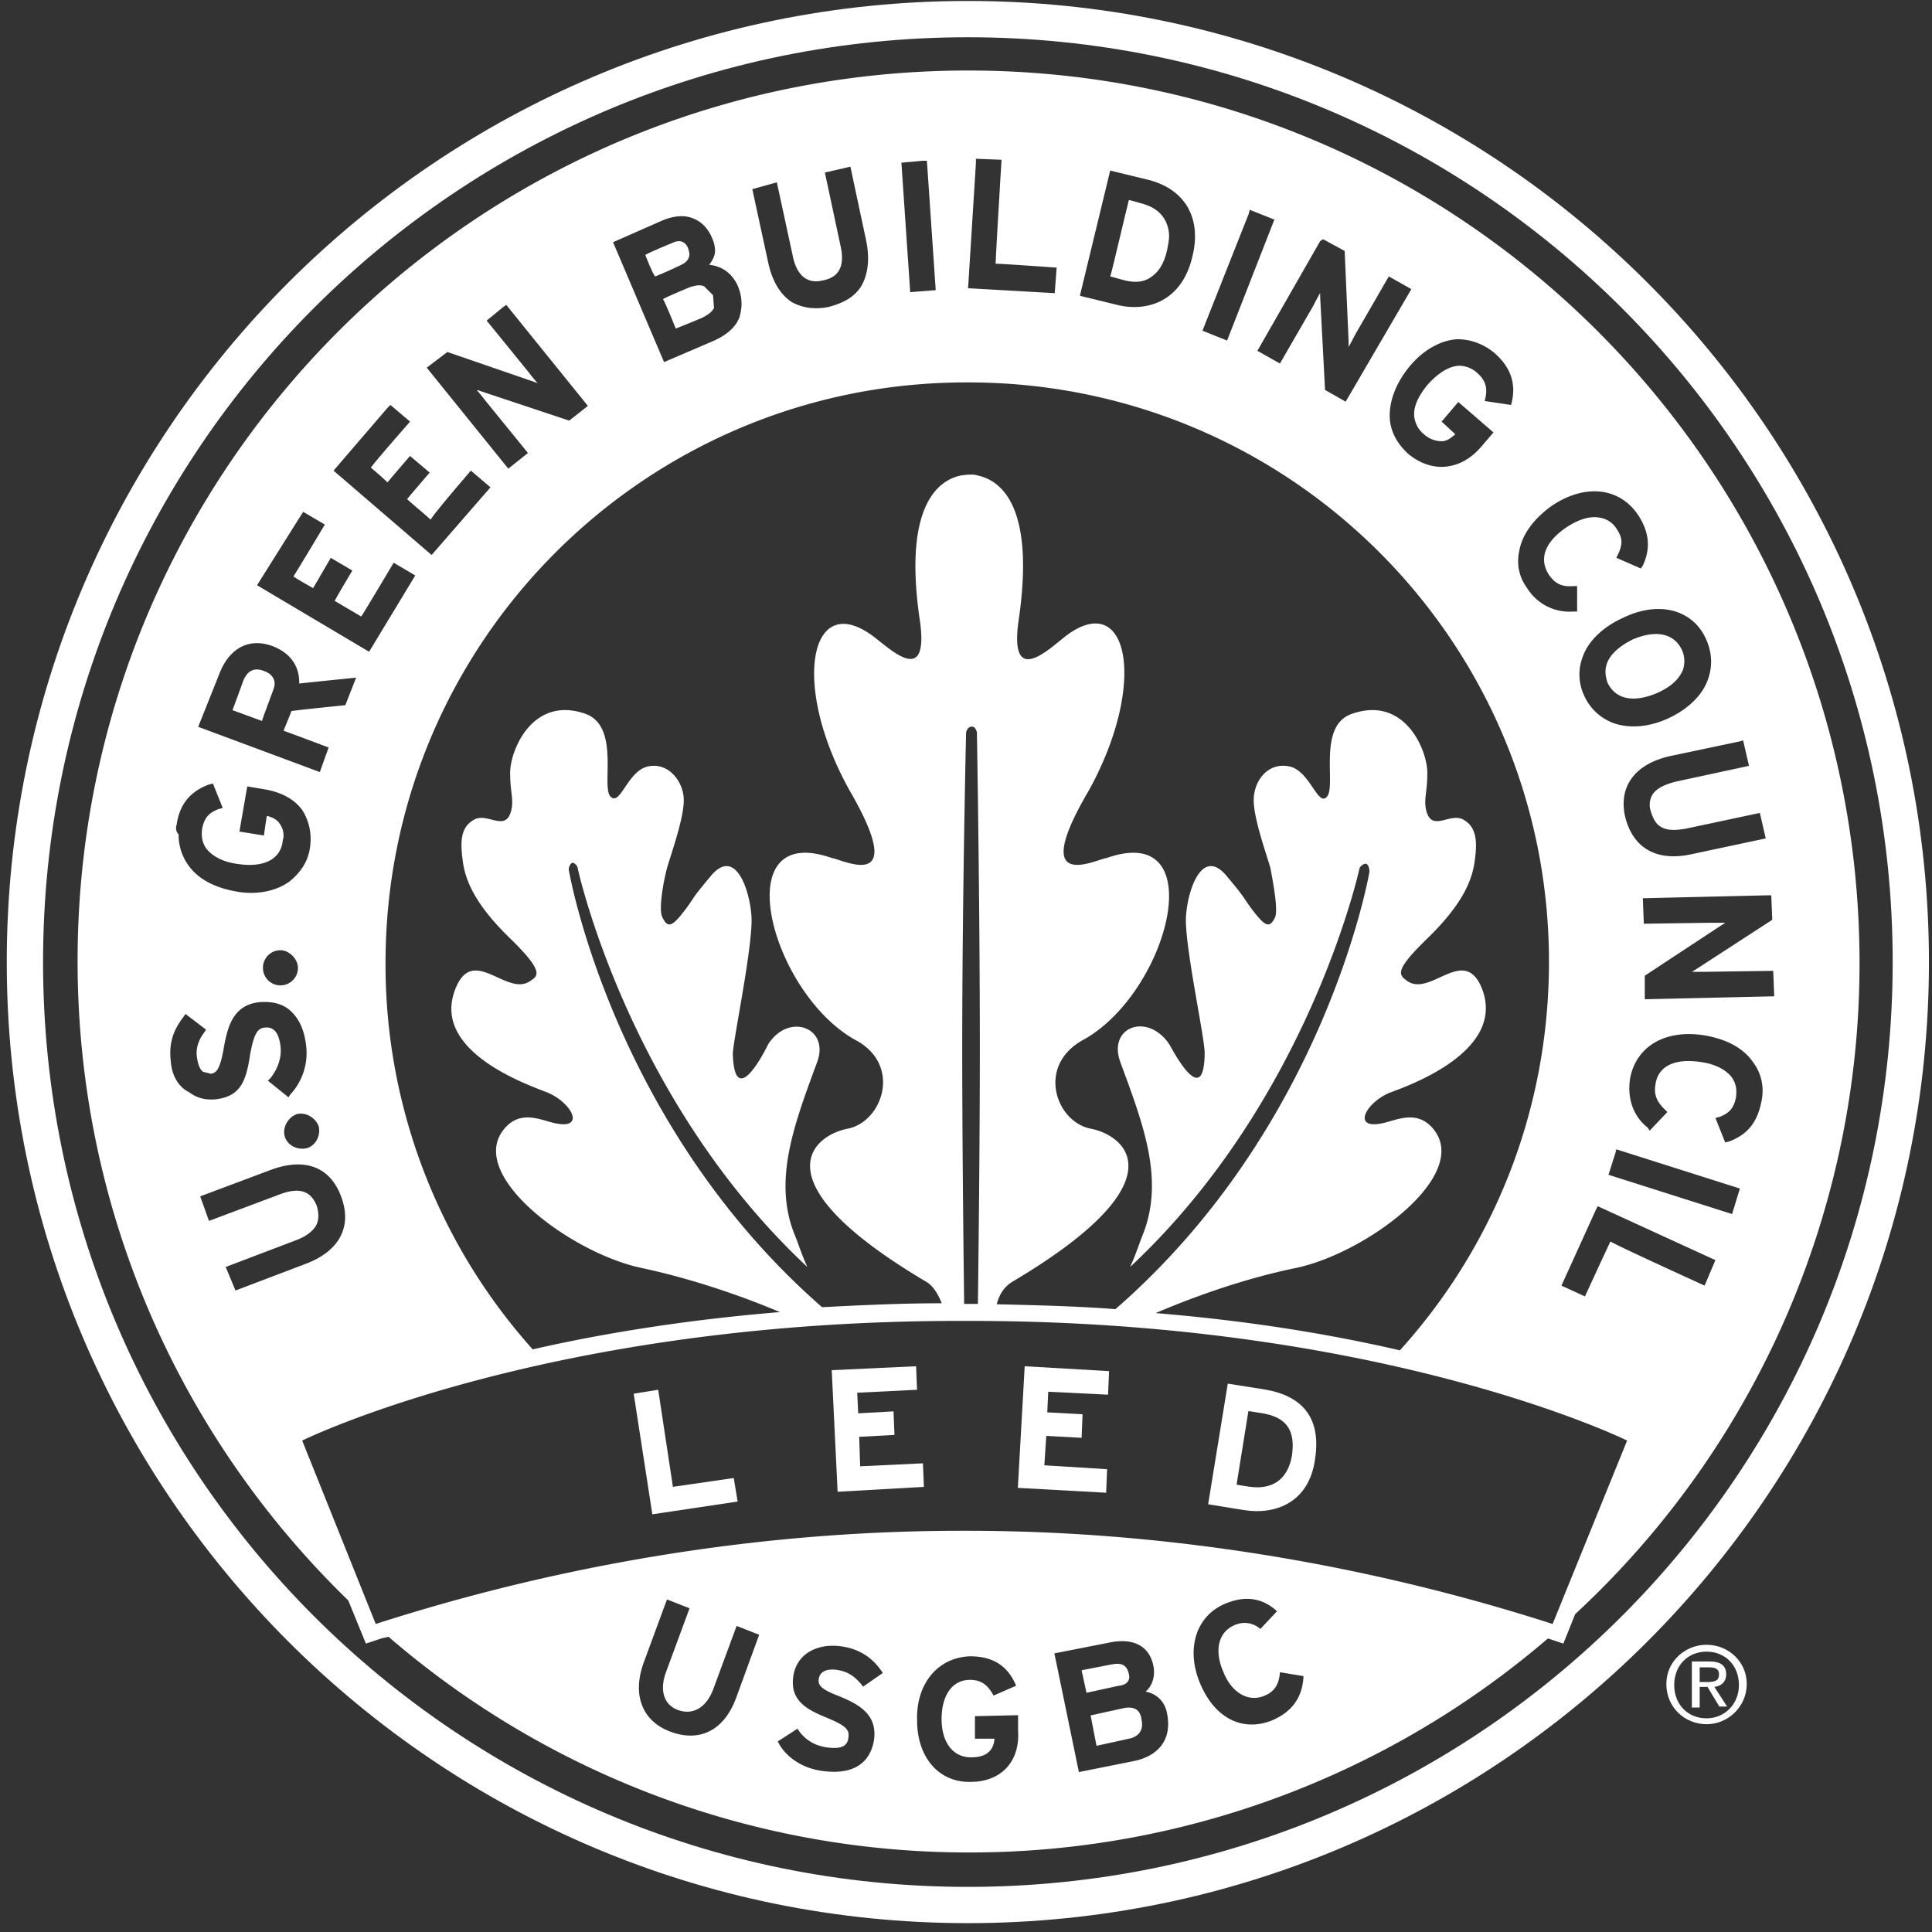 <?xml version="1.0" encoding="utf-8"?><svg xmlns="http://www.w3.org/2000/svg" xmlns:xlink="http://www.w3.org/1999/xlink" width="60" height="60" viewBox="0 0 60 60"><rect x="0" y="0" width="60" height="60" fill="#333333" stroke="none"/><defs><path id="a4d4a" d="M1400.785 6804.237v-.456h.3c.24 0 .3.09.3.213 0 .182-.09.243-.36.243zm0 .792v-.64h.244l.366.61h.243l-.396-.61c.214-.03.366-.152.366-.395 0-.274-.183-.396-.518-.396h-.548v1.431zm1.219-.7c0 .609-.457 1.035-1.005 1.035-.579 0-1.005-.426-1.005-1.035 0-.61.426-1.036 1.005-1.036.578 0 1.005.427 1.005 1.036zm-2.254-.03c0 .73.579 1.248 1.249 1.248.67 0 1.248-.548 1.248-1.249 0-.7-.578-1.218-1.248-1.218s-1.249.518-1.249 1.218z"/><path id="a4d4b" d="M1378.058 6810.599c-15.868 0-28.721-12.853-28.721-28.721s12.853-28.721 28.72-28.721c15.869 0 28.722 12.853 28.722 28.72 0 15.869-12.853 28.722-28.721 28.722zm0-58.569c-16.477 0-29.848 13.37-29.848 29.848 0 16.477 13.37 29.847 29.848 29.847 16.477 0 29.847-13.37 29.847-29.847 0-16.477-13.37-29.848-29.847-29.848z"/><path id="a4d4c" d="M1368.986 6762.203c.244-.092.822-.335.822-.335.183-.092.305-.183.366-.305l-.03-.396-.275-.274c-.122-.06-.274-.03-.457.03 0 0-.67.275-.822.366.091.152.335.762.396.914z"/><path id="a4d4d" d="M1356.195 6772.837c-.305-.122-.518 0-.64.304 0 0-.274.762-.335.914.152.06.761.274.914.335.06-.183.335-.914.335-.914.03-.091.06-.152.06-.243 0-.122-.06-.305-.334-.396z"/><path id="a4d4e" d="M1397.86 6772.86c0 .121.03.243.06.335.245.517.793.64 1.524.335.426-.183.7-.427.822-.731a.85.85 0 0 0-.03-.61c-.244-.517-.792-.639-1.523-.334-.548.274-.853.609-.853 1.005z"/><path id="a4d4f" d="M1383.729 6760.616c.243-.152.426-.426.517-.853.03-.152.061-.304.061-.426 0-.213-.06-.396-.152-.548-.152-.244-.396-.396-.761-.488 0 0-.213-.06-.335-.091-.061.213-.518 2.193-.579 2.376.122.03.335.091.335.091.396.122.7.091.914-.06z"/><path id="a4d4g" d="M1369.41 6759.886c0-.061-.03-.122-.03-.152-.091-.244-.274-.305-.518-.183 0 0-.67.274-.822.365.06.153.213.549.305.67.243-.09.822-.365.822-.365.183-.091.244-.213.244-.335z"/><path id="a4d4h" d="M1368.259 6799.028l-.579-3.746.761-.122.457 3.015 1.889-.274.121.731z"/><path id="a4d4i" d="M1374.013 6798.328l-.183-3.776 2.62-.122.03.731-1.858.091.03.64 1.097-.061.03.731-1.096.06.03.915 1.95-.092.03.731z"/><path id="a4d4j" d="M1379.61 6798.207l.213-3.777 2.62.152-.031.731-1.858-.091-.03.64 1.096.06-.03.731-1.097-.06-.06.913 1.949.122-.03.73z"/><path id="a4d4k" d="M1387.17 6795.884l-.4-.061-.367 2.284.368.061c.796.122 1.225-.274 1.348-.944.122-.792-.153-1.218-.95-1.34zm-.523 3.015l-1.127-.183.61-3.746 1.156.183c1.066.182 1.767.792 1.554 2.162-.183 1.34-1.218 1.736-2.193 1.584z"/><path id="a4d4l" d="M1382.845 6805.06l-.975.213.183.944.974-.213c.366-.061.488-.305.427-.58-.03-.334-.244-.456-.61-.365z"/><path id="a4d4m" d="M1383.052 6803.962c-.061-.243-.213-.335-.518-.274l-.944.183.152.7.975-.213c.304-.03.396-.182.335-.396z"/><path id="a4d4n" d="M1402.704 6786.2c-.121.64-.426 1.036-1.005 1.249l-.121.03-.305-.761.122-.03c.335-.122.457-.305.518-.61.03-.243 0-.426-.122-.609-.183-.243-.518-.426-.975-.487-.792-.122-1.31.122-1.4.67-.062.335.03.548.273.792l.092.091-.549.579-.06-.092c-.457-.365-.64-.913-.549-1.522.183-1.005 1.097-1.554 2.345-1.34.67.121 1.188.395 1.493.852.243.335.335.762.243 1.188zm-.913 3.503l-3.838-1.219.213-.67.03-.121 3.838 1.218zm-.853 2.223s-2.741-1.249-2.924-1.37c-.091.182-.792 1.705-.792 1.705l-.73-.335 1.065-2.345.061-.122 3.655 1.675zm-4.72 10.508c-3.412-1.097-10.021-2.894-18.184-2.894h-.182c-8.193 0-14.772 1.797-18.183 2.894l-2.284-5.696s7.522-3.716 20.406-3.716h.335c12.883 0 20.406 3.716 20.406 3.716zm-8.712 2.994c-.913.367-1.797-.061-2.253-1.19-.427-1.07-.092-2.077.822-2.444.67-.274 1.188-.122 1.584.245l-.518.55a.736.736 0 0 0-.792-.123c-.518.214-.64.794-.365 1.435.243.642.761.978 1.279.764.304-.122.457-.336.487-.733l.731.122c-.03.641-.335 1.1-.975 1.374zm-4.324 1.27l-1.676.335-.761-3.686 1.706-.335c.73-.152 1.248.092 1.37.731.061.305-.03.61-.243.792.335.061.609.305.67.7.152.793-.275 1.31-1.066 1.463zm-5.026.64c-.974.03-1.675-.732-1.675-1.92-.03-1.157.67-1.949 1.645-1.98.761 0 1.188.336 1.431.914l-.7.305c-.153-.274-.335-.487-.731-.487-.579 0-.884.517-.884 1.218 0 .7.336 1.188.914 1.188.518 0 .7-.244.731-.579h-.609v-.7l1.34-.03v.486c.061 1.006-.579 1.584-1.462 1.584zm-4.081-2.655c.579.243 1.188.547 1.066 1.368-.122.698-.64 1.093-1.645.941-.609-.09-1.127-.455-1.34-.911l.61-.395c.213.334.517.516.883.577.426.06.67 0 .7-.304.03-.243-.06-.364-.73-.638-.67-.273-1.097-.577-.975-1.306.121-.668.76-1.002 1.522-.88.579.09.975.394 1.25.82l-.61.425c-.213-.274-.426-.456-.792-.517-.396-.06-.548.091-.579.243-.06.243.092.365.64.577zm-3.198.004c-.365 1.036-1.127 1.432-2.04 1.097-.853-.305-1.219-1.097-.853-2.132l.73-1.98.701.274-.73 1.98c-.214.579-.062 1.036.395 1.188.457.152.853-.092 1.066-.64l.731-1.98.7.275zm-15.868-13.34l2.162-.822c.335-.122.58-.305.67-.518.061-.152.061-.335 0-.548-.121-.305-.365-.67-1.157-.365l-2.193.822-.274-.762 2.193-.822c1.066-.396 1.858-.091 2.193.853.335.914-.061 1.675-1.127 2.071l-2.162.822zm-1.706-6.396c-.06-.517.061-.944.396-1.37l.061-.092.64.488-.061.091c-.183.244-.274.518-.213.823.03.182.091.335.182.395l.244.061c.152-.03.274-.091.396-.792.122-.7.305-1.34 1.097-1.431.365-.03.67.03.913.213.305.244.488.61.548 1.127a1.893 1.893 0 0 1-.487 1.523l-.06.091-.64-.517.091-.092c.213-.274.335-.609.305-.944-.061-.579-.305-.64-.518-.61-.183.031-.305.153-.427.823-.121.792-.274 1.31-1.066 1.401-.304.03-.578-.03-.822-.213-.365-.183-.548-.548-.579-.975zm3.95-2.893a.543.543 0 1 1-1.087 0c0-.305.242-.548.544-.548.271 0 .543.274.543.548zm-3.767-4.447c.092-.64.427-1.035 1.005-1.248l.122-.03.305.76-.122.031c-.335.122-.457.305-.518.61-.03.243 0 .426.122.608.183.244.518.427.974.488.792.121 1.31-.122 1.401-.67 0-.061.03-.122.03-.183a.612.612 0 0 0-.12-.396c-.092-.152-.275-.213-.397-.244-.03.152-.091.61-.091.61l-.762-.122.244-1.402.548.092c.518.091.914.304 1.158.64.213.334.304.73.243 1.157-.06.457-.304.792-.64 1.066-.426.304-1.035.426-1.674.304-.67-.121-1.188-.396-1.493-.852a1.612 1.612 0 0 1-.274-.914.29.29 0 0 1-.06-.305zm4.02 10.051c-.304.061-.609-.122-.67-.396-.06-.274.122-.579.396-.67.274-.06.579.122.67.396.061.305-.121.61-.396.67zm-2.68-14.77c.305-.763.914-1.098 1.645-.824.548.214.822.611.822 1.13v.03c.244-.03 1.767-.183 1.767-.183l-.335.855s-1.523.153-1.675.184c-.03.091-.183.458-.244.61.183.061 1.4.52 1.4.52l-.273.763-3.777-1.405zm2.531-4.905l.061-.091.671.395s-.854 1.428-.976 1.61c.122.091.458.274.61.365.092-.152.55-.942.55-.942l.67.395s-.457.76-.548.942c.152.091.671.395.824.486.122-.182 1.007-1.671 1.007-1.671l.671.395-1.434 2.37-3.48-2.066zm2.677-3.32l.092-.091.609.518s-1.097 1.248-1.218 1.431c.121.091.426.366.517.457.122-.152.7-.822.7-.822l.61.517s-.579.67-.7.823c.121.121.609.517.73.64.092-.184 1.25-1.524 1.25-1.524l.608.518-1.827 2.102-3.046-2.62zm1.86-1.736l2.655.914s.091.03.152.06a4.622 4.622 0 0 1-.274-.334l-1.313-1.614.52-.427.09-.06 2.534 3.136-.58.457-2.747-.914s-.06-.03-.122-.03c.061.06.275.335.275.335l1.312 1.614-.61.487-2.533-3.137zm6.668-4.08c.366-.153.7-.184.975-.062.244.092.457.305.579.61.06.123.091.275.091.397 0 .153-.091.306-.183.428.305.03.67.183.883.64.092.214.122.398.122.58 0 .153-.03.275-.06.398-.122.335-.427.58-.853.763l-1.493.64-1.584-3.723zm3.564-1.189l.487 2.254c.122.64.457.914.944.792.305-.061.731-.244.548-1.066l-.487-2.284.67-.153.122-.03.487 2.284c.122.579.061 1.066-.152 1.432-.213.335-.548.517-1.005.64-.457.09-.822.03-1.157-.153-.366-.244-.61-.67-.731-1.249l-.488-2.254zm4.538-.67h.122l.274 4.02-.792.061-.274-4.02zm1.766 27.558c0 2.496-.03 5.6-.06 7.945h-.427c-.03-2.344-.06-5.449-.06-7.945 0-4.688.12-9.802.12-9.802s.031-.182.184-.182c.121 0 .152.182.152.182s.091 5.114.091 9.802zm17.675-2.675c0 4.63-1.736 8.863-4.63 12.061-2.103-.487-4.631-.914-7.586-1.157 1.005-.427 2.59-1.036 4.356-1.401 2.194-.457 5.514-2.924 4.235-4.356-.488-.548-1.097-.243-1.493-.152-1.005.244-.61-.578.122-.914.274-.121 3.686-1.187 2.925-3.228-.549-1.431-1.615.274-2.346-.274-.244-.183-.396-.305.64-1.31 1.035-1.005 1.37-1.736 1.462-2.345.091-.609.091-1.096-.335-1.34-.427-.244-.975.396-1.158-.274-.091-.366.03-.548.03-1.188 0-.7-.7-2.406-2.345-1.827-1.067.365-.488 2.193-.762 2.558-.274.366-.518-.73-1.127-.914-.7-.182-1.158.427-1.158 1.036 0 .579.396 1.675.518 2.101.061.335.244 1.25.152 1.523-.182.396-.335.274-.73-.243-.336-.457-.153-.275-.762-1.005-.762-.945-1.219.365-1.28 1.218-.06.883.61 3.898.579 4.294-.03 1.797-1.066-.274-1.097-.304-.67-1.005-1.92-.549-1.523.548.731 1.98 1.37 3.655.7 5.36-.09.213-.213.61-.395 1.005 5.575-5.208 7.128-12.396 7.128-12.396.031-.06.153-.152.214-.121.06.03.091.152.091.243 0 0-1.34 7.889-7.89 13.584-1.158-.091-2.407-.122-3.687-.152.092-.335.244-.549.488-.7 5.24-3.107 3.534-4.539 2.437-4.752-1.097-.213-1.706-1.98-.213-2.772 2.65-1.492 3.99-6.792.7-5.634-.304.03-2.467 1.157-.548-2.102 1.798-3.259 1.25-6.152-.61-4.873-.487.335-1.858 1.797-1.583-.335.487-3.228-.305-4.355-1.25-4.568 0 0-.09-.03-.182-.03h-.092c-.06 0-.274.03-.274.03-.944.213-1.736 1.37-1.249 4.568.274 2.132-1.097.64-1.584.335-1.859-1.249-2.407 1.645-.61 4.873 1.89 3.26-.243 2.132-.548 2.102-3.29-1.158-1.92 4.142.7 5.634 1.494.762.884 2.559-.212 2.772-1.097.213-2.803 1.645 2.437 4.751.213.122.365.366.487.67-1.28 0-2.528.061-3.717.122-6.52-5.695-7.86-13.553-7.86-13.553-.03-.061.03-.213.092-.244.06-.03.183.091.183.183 0 0 1.553 7.157 7.128 12.365-.182-.396-.304-.792-.396-1.005-.67-1.675-.03-3.38.701-5.36.396-1.066-.883-1.553-1.523-.548-.03.06-1.036 2.132-1.097.304 0-.396.64-3.411.579-4.294-.061-.853-.518-2.163-1.28-1.218-.609.73-.426.548-.761 1.005-.396.517-.549.64-.731.243-.122-.274.06-1.188.152-1.523.122-.426.518-1.522.518-2.101s-.488-1.218-1.158-1.036c-.61.183-.822 1.25-1.127.914-.274-.335.305-2.162-.762-2.558-1.645-.579-2.345 1.127-2.345 1.827 0 .64.121.822.03 1.188-.183.67-.731.03-1.158.274-.426.244-.426.7-.335 1.34.092.61.427 1.34 1.463 2.345 1.035 1.005.883 1.158.64 1.31-.732.548-1.798-1.157-2.347.274-.792 2.04 2.62 3.076 2.925 3.228.731.336 1.127 1.158.122.914-.396-.091-1.005-.396-1.493.152-1.28 1.432 2.041 3.899 4.235 4.356 1.706.365 3.29.944 4.295 1.37-2.955.244-5.544.67-7.677 1.158a17.902 17.902 0 0 1-4.57-12c0-9.96 8.074-18.03 18.036-18.03 10.023-.031 18.096 8.04 18.096 18zm-17.796-24.822v-.122l.795.03s-.183 3.016-.183 3.229c.214 0 1.895.122 1.895.122l-.061.792-2.69-.153zm4.14.365l.03-.121 1.123.273c1.185.274 1.731 1.185 1.428 2.4-.334 1.429-1.458 1.732-2.37 1.49l-1.123-.274zm4.333 1.219l.03-.122.765.305-1.468 3.756-.765-.306zm2.308.792l.67.364.122 2.797v.182c.091-.152.213-.395.213-.395l1.036-1.793.7.395-2.04 3.495-.64-.364-.152-2.888v-.122c-.092.152-.213.396-.213.396l-1.036 1.793-.7-.395 1.949-3.405zm5.322 3.533c.486.426.668.913.546 1.492l-.03.122-.82-.122.03-.122c.061-.335-.03-.548-.273-.761a.85.85 0 0 0-.577-.213c-.304.03-.608.213-.942.578-.304.366-.456.7-.425 1.005.03.213.121.396.303.548a.832.832 0 0 0 .547.214c.183 0 .304-.122.426-.214a22.899 22.899 0 0 0-.426-.395l.517-.61 1.093.945-.364.426c-.334.396-.73.61-1.155.64-.394.03-.79-.122-1.124-.396-.334-.305-.546-.67-.577-1.097-.03-.518.183-1.096.608-1.614s.972-.822 1.488-.853c.426 0 .82.152 1.155.427zm.77 6.147c.09-.516.456-1.002 1.005-1.397 1.035-.699 2.101-.578 2.68.273.365.547.396 1.063.152 1.58l-.06.09-.762-.333.06-.122c.153-.334.123-.516-.06-.79a.748.748 0 0 0-.518-.334c-.305-.06-.67.06-1.036.304-.67.456-.852.972-.548 1.458.183.273.396.395.762.364h.122v.79h-.122a1.55 1.55 0 0 1-1.432-.729c-.243-.334-.335-.729-.243-1.154zm5.817 2.776c.183.427.183.853.03 1.25-.182.486-.64.913-1.248 1.187-.61.274-1.219.305-1.706.122a1.614 1.614 0 0 1-.883-.853 1.54 1.54 0 0 1-.03-1.218c.182-.488.639-.914 1.248-1.188 1.127-.548 2.193-.244 2.589.7zm1.135 3.107l.183.792-2.259.487c-.366.092-.61.213-.732.396a.613.613 0 0 0-.061.518c.06.213.152.396.305.487.183.122.458.122.794.061l2.29-.487.182.792-2.29.487c-1.098.244-1.83-.183-2.075-1.157-.214-.945.305-1.645 1.404-1.889l2.168-.457zm.875 4.812l.03.762-2.345 1.522s-.091.061-.152.092h.457l2.07-.03.031.791-4.02.092v-.731l2.406-1.584s.061-.03.092-.061h-.457l-2.071.03-.03-.791 3.898-.092zm-24.944-25.614c-15.29 0-27.655 12.396-27.655 27.655 0 7.797 3.228 14.832 8.406 19.858l.548 1.34.457-.152c.092-.031.152-.031.244-.061a27.542 27.542 0 0 0 18.03 6.7 27.549 27.549 0 0 0 17.97-6.64h.03l.457.153.366-.914a27.543 27.543 0 0 0 8.832-20.254c-.03-15.29-12.396-27.685-27.685-27.685z"/></defs><g><g transform="translate(-1348 -6752)"><g><use fill="#fff" xlink:href="#a4d4a"/></g><g><use fill="#fff" xlink:href="#a4d4b"/></g><g><use fill="#fff" xlink:href="#a4d4c"/></g><g><use fill="#fff" xlink:href="#a4d4d"/></g><g><use fill="#fff" xlink:href="#a4d4e"/></g><g><use fill="#fff" xlink:href="#a4d4f"/></g><g><use fill="#fff" xlink:href="#a4d4g"/></g><g><use fill="#fff" xlink:href="#a4d4h"/></g><g><use fill="#fff" xlink:href="#a4d4i"/></g><g><use fill="#fff" xlink:href="#a4d4j"/></g><g><use fill="#fff" xlink:href="#a4d4k"/></g><g><use fill="#fff" xlink:href="#a4d4l"/></g><g><use fill="#fff" xlink:href="#a4d4m"/></g><g><use fill="#fff" xlink:href="#a4d4n"/></g></g></g></svg>